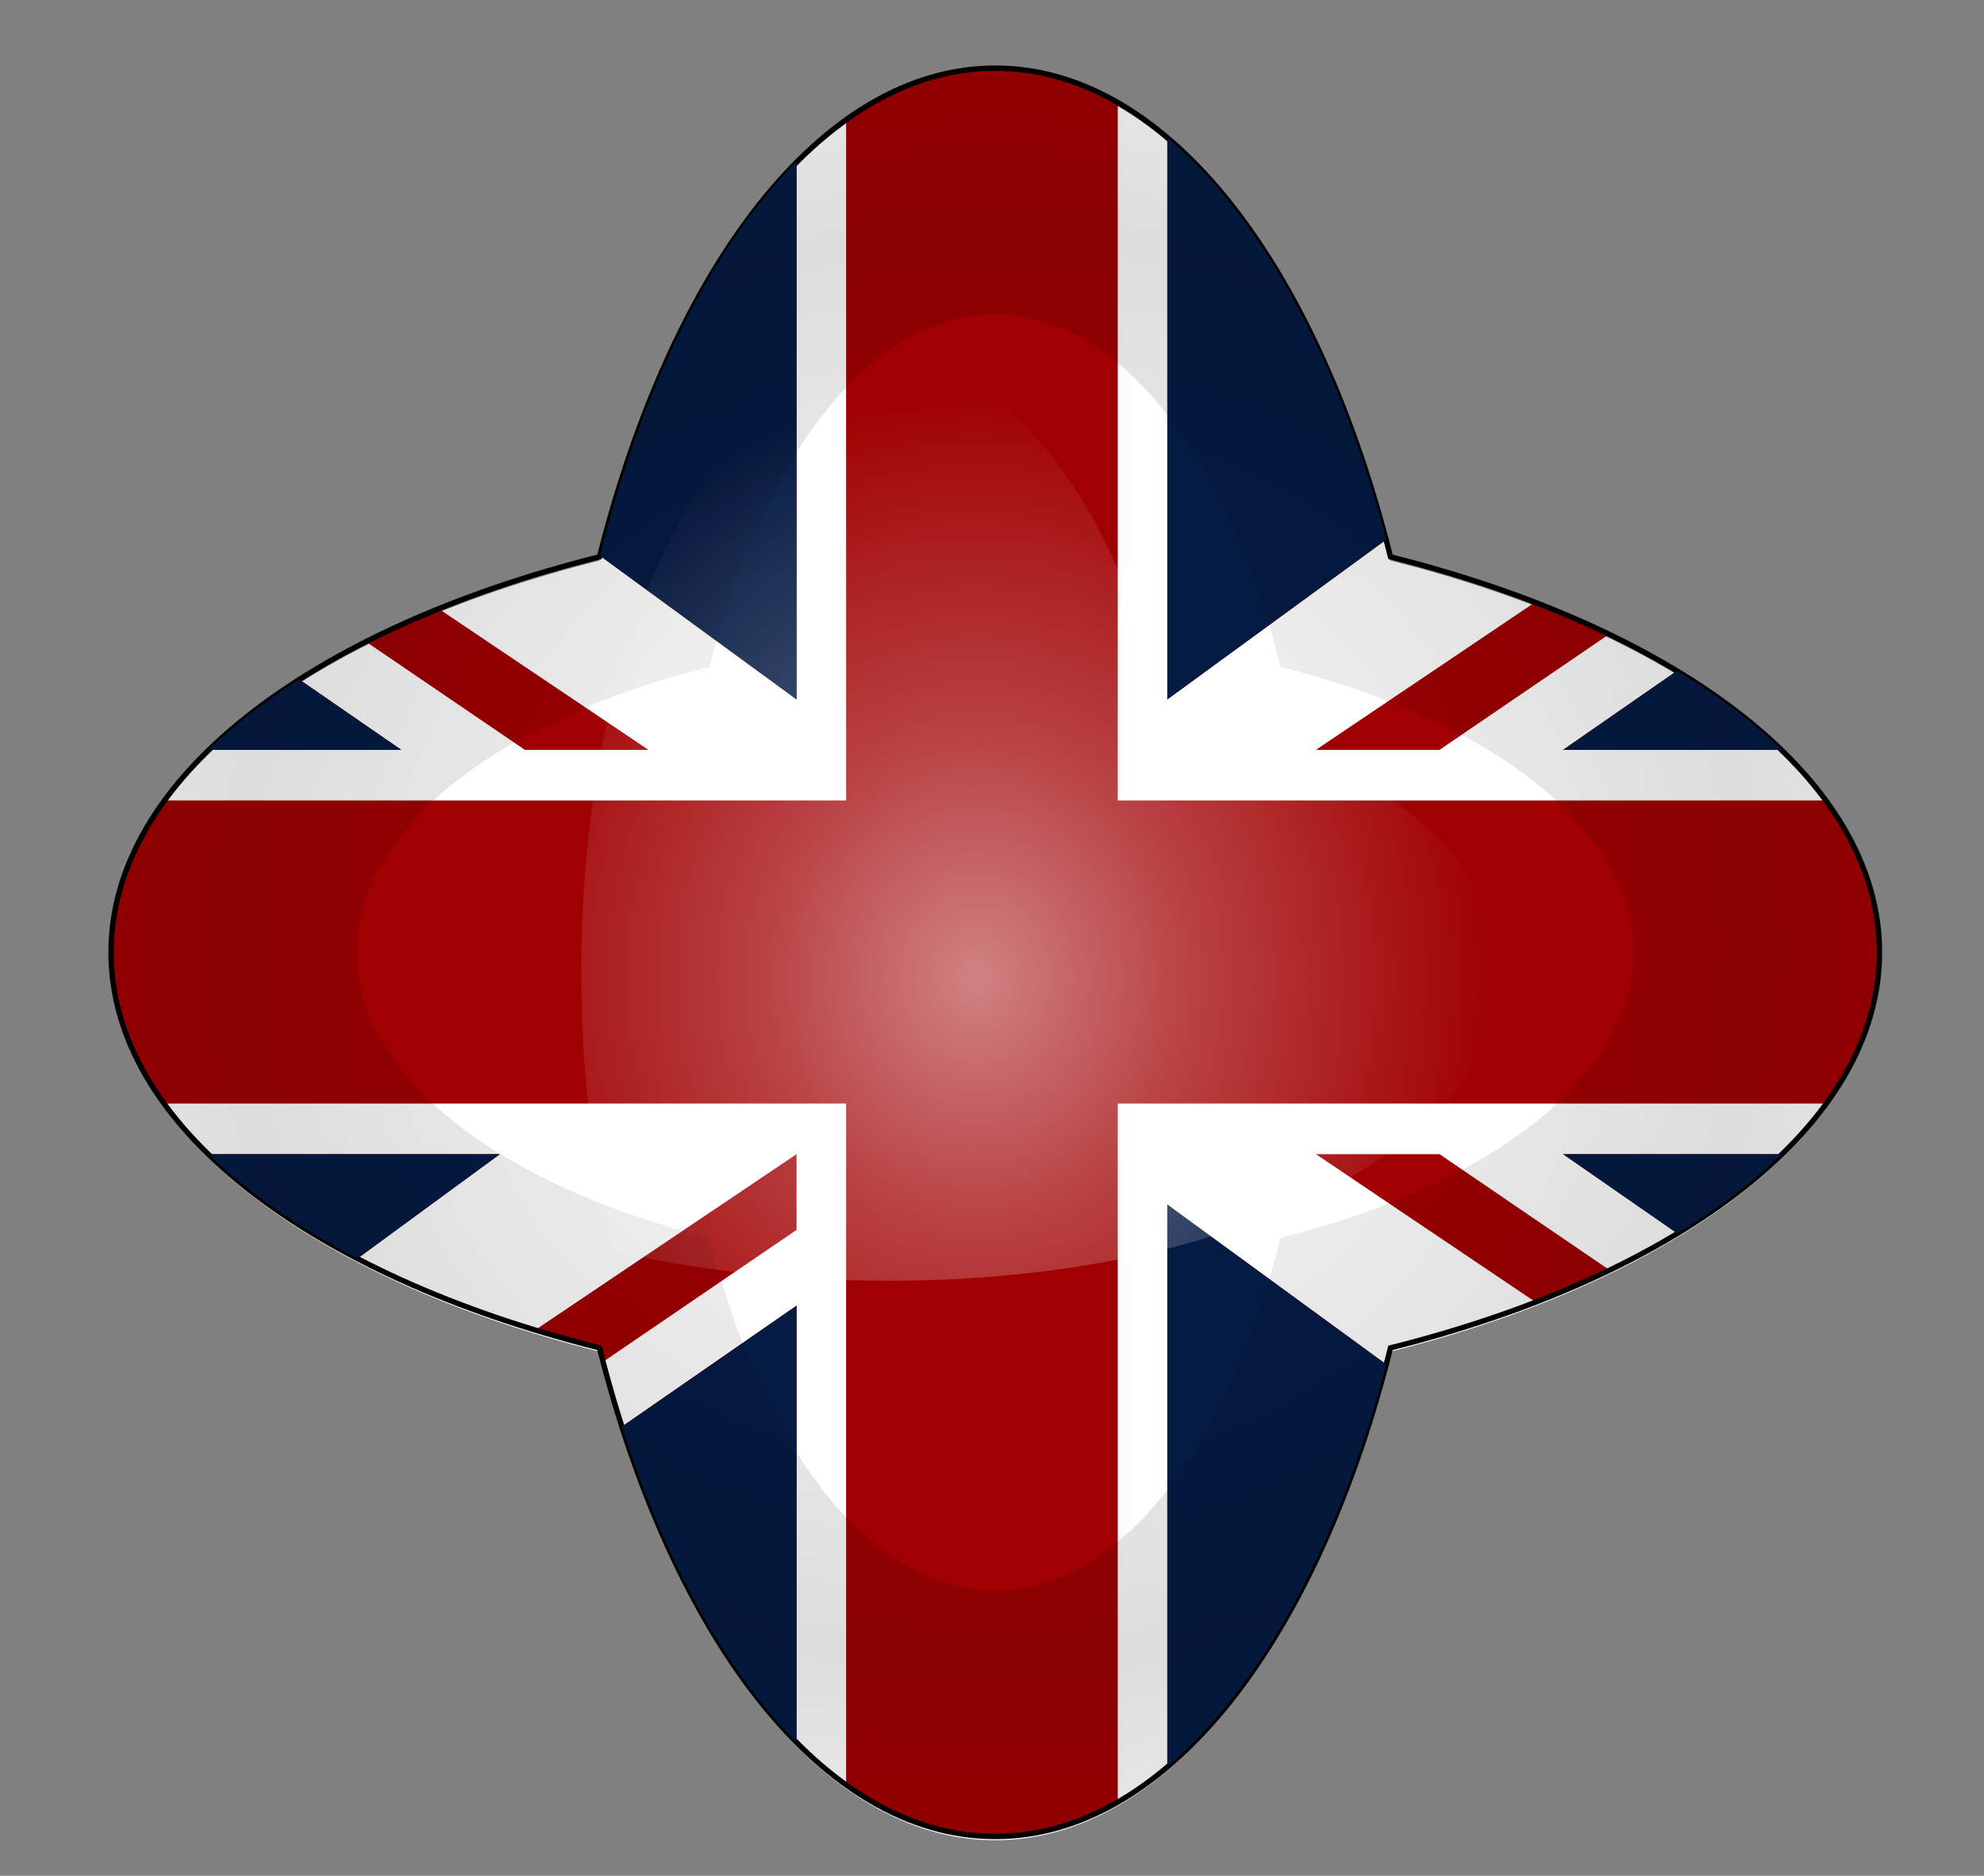 <?xml version="1.0" encoding="UTF-8"?>
<svg version="1.1" viewBox="0 0 94.234 89.098" xmlns="http://www.w3.org/2000/svg">
<rect x="0" y="0" width="94.234" height="89.098" fill="#808080" stroke="none"/>
<defs>
<radialGradient id="b" cx="-1401.6" cy="706.57" r="166.5" gradientTransform="matrix(-1.078 2.8463e-7 -2.669e-7 -1.01 -2652.5 1369)" gradientUnits="userSpaceOnUse">
<stop stop-opacity="0" offset="0"/>
<stop stop-opacity=".135" offset=".8"/>
<stop stop-opacity=".09" offset="1"/>
</radialGradient>
<radialGradient id="a" cx="-2391.8" cy="352.36" r="75.054" gradientTransform="matrix(1.297 -.019 .022 1.478 1949.7 94.827)" gradientUnits="userSpaceOnUse">
<stop stop-color="#fff" stop-opacity=".847" offset="0"/>
<stop stop-color="#fff" stop-opacity=".432" offset=".412"/>
<stop stop-color="#fff" stop-opacity="0" offset="1"/>
</radialGradient>
</defs>
<g transform="translate(1324.7 -609.32)">
<g transform="matrix(.253 0 0 .253 -955.41 488.48)" onmousedown="getElementById('dark_red').setAttribute('style', 'fill:#ff5456;fill-opacity:1;stroke:none'),     getElementById('dark_blue').setAttribute('style', 'fill:#0f45af;fill-opacity:1;stroke:none')" onmouseout="getElementById('dark_red').setAttribute('style', 'fill:#a00001;fill-opacity:1;stroke:none'),     getElementById('dark_blue').setAttribute('style', 'fill:#051b44;fill-opacity:1;stroke:none'), getElementById('path4252').setAttribute('style;fill-opacity','0.1')" onmouseover="getElementById('dark_red').setAttribute('style', 'fill:#f10002;fill-opacity:1;stroke:none'),     getElementById('dark_blue').setAttribute('style', 'fill:#092c70;fill-opacity:1;stroke:none'), getElementById('path4252').setAttribute('style;fill-opacity','1.0')" onmouseup="getElementById('dark_red').setAttribute('style', 'fill:#f10002;fill-opacity:1;stroke:none'),     getElementById('dark_blue').setAttribute('style', 'fill:#092c70;fill-opacity:1;stroke:none')">
<path d="m-1272.8 823.12c-32.5 0-60.7-37.32-74.3-91.74-54.4-13.62-91.7-41.75-91.7-74.26 0-32.49 37.3-60.63 91.7-74.25 13.6-54.42 41.8-91.75 74.3-91.75s60.6 37.33 74.2 91.75c54.4 13.63 91.8 41.76 91.8 74.25 0 32.5-37.4 60.63-91.8 74.26-13.6 54.42-41.7 91.74-74.2 91.74z" fill="#fff"/>
<path d="m-1274.3 490.38c-9.3 0.33-18.2 3.75-26.5 9.68v127.85h-128c-6.5 8.88-10 18.46-10 28.47 0 9.99 3.5 19.56 10 28.43h128v127.88c8.3 5.93 17.2 9.32 26.5 9.65h3c7.5-0.26 14.7-2.51 21.5-6.46v-131.07h133c6.5-8.87 10-18.44 10-28.43 0-10.01-3.6-19.59-10-28.47h-133v-131.07c-6.8-3.95-14-6.2-21.5-6.46h-3zm33.8 13.06v105.5l41.1-30c-8.9-33.72-23.4-60.55-41.1-75.5zm-69.6 4.53c-15.9 16.04-28.9 42.05-36.9 74l36.9 26.97v-100.97zm138.7 82.69-41.2 27.75h23.2l31.9-21.75c-4.4-2.13-9.1-4.13-13.9-6zm-205.9 1.25c-4.8 1.93-9.4 3.97-13.7 6.15l29.9 20.35h23.2l-39.4-26.5zm232.5 11.65-21.4 14.85h41c-5.4-5.32-12-10.28-19.6-14.85zm-258.7 1.6c-6.4 4.12-12.1 8.55-17 13.25h36.2l-19.2-13.25zm-17 89.15c7.4 7.2 16.9 13.79 28 19.57l26.7-19.57h-54.7zm110.4 0-49 32.97c3.9 1.19 7.9 2.32 12 3.34 0.3 0.9 0.5 1.77 0.7 2.66l36.3-24.75v-14.22zm97.5 0 41.2 27.75c4.9-1.87 9.5-3.87 13.9-6l-31.9-21.75h-23.2zm46.4 0 21.4 14.85c7.6-4.58 14.2-9.53 19.6-14.85h-41zm-74.3 9.47v105.5c17.7-14.95 32.2-41.78 41.1-75.5l-41.1-30zm-69.6 18.97-32.8 22.72c8.1 25.22 19.4 45.78 32.8 59.28v-82z" fill="#a00001"/>
<path d="m-1272.8 822.42c-32.5 0-60.6-37.32-74.3-91.74-54.4-13.62-91.7-41.75-91.7-74.26 0-32.49 37.3-60.63 91.7-74.25 13.7-54.42 41.8-91.75 74.3-91.75s60.6 37.33 74.2 91.75c54.4 13.63 91.8 41.76 91.8 74.25 0 32.5-37.4 60.63-91.8 74.26-13.6 54.42-41.7 91.74-74.2 91.74z" fill="none" stroke="#000"/>
<path d="m-1240.5 503.44v105.5l41.1-30c-8.9-33.72-23.4-60.55-41.1-75.5zm-69.6 4.53c-15.9 16.04-28.9 42.05-36.9 74l36.9 26.97zm165.3 95.59-21.4 14.85h41c-5.4-5.32-12-10.28-19.6-14.85zm-258.7 1.6c-6.4 4.12-12.1 8.55-17 13.25h36.2zm-17 89.15c7.4 7.2 16.9 13.79 28 19.57l26.7-19.57zm254.3 0 21.4 14.85c7.6-4.58 14.2-9.53 19.6-14.85zm-74.3 9.47v105.5c17.7-14.95 32.2-41.78 41.1-75.5zm-69.6 18.97-32.8 22.72c8.1 25.22 19.4 45.78 32.8 59.28z" fill="#051b44"/>
<g transform="translate(-131.74 .059)">
<path d="m-1141.1 490.36c-32.5 0-60.6 37.33-74.3 91.75-54.4 13.63-91.7 41.76-91.7 74.25 0 32.51 37.3 60.63 91.7 74.25 13.7 54.43 41.8 91.75 74.3 91.75s60.6-37.32 74.2-91.75c54.4-13.62 91.79-41.75 91.79-74.25 0-32.48-37.39-60.62-91.79-74.25-13.6-54.42-41.7-91.75-74.2-91.75zm0 46.19c23.5 0 43.8 26.94 53.6 66.22 39.2 9.84 66.2 30.14 66.2 53.59 0 23.46-26.9 43.76-66.2 53.6-9.8 39.28-30.1 66.25-53.6 66.25s-43.8-26.96-53.6-66.25c-39.3-9.83-66.2-30.13-66.2-53.6 0-23.45 26.9-43.75 66.2-53.59 9.8-39.29 30.1-66.22 53.6-66.22z" fill="url(#b)"/>
<path d="m-1212.7 712.34c-3.8-15.53-6.1-33.35-6.1-51.81 0-18.44 2-36.09 5.8-51.61 9.4-37.82 29-63.76 51.6-63.76s42.1 25.94 51.6 63.77c37.8 9.47 63.8 29.02 63.8 51.6 0 22.59-25.6 42.17-63.4 51.64-15.5 3.75-33 5.85-51.4 5.85-18.5 0-36.2-1.86-51.8-5.6" fill="url(#a)" fill-opacity=".6"/>
</g>
</g>
</g>
</svg>
